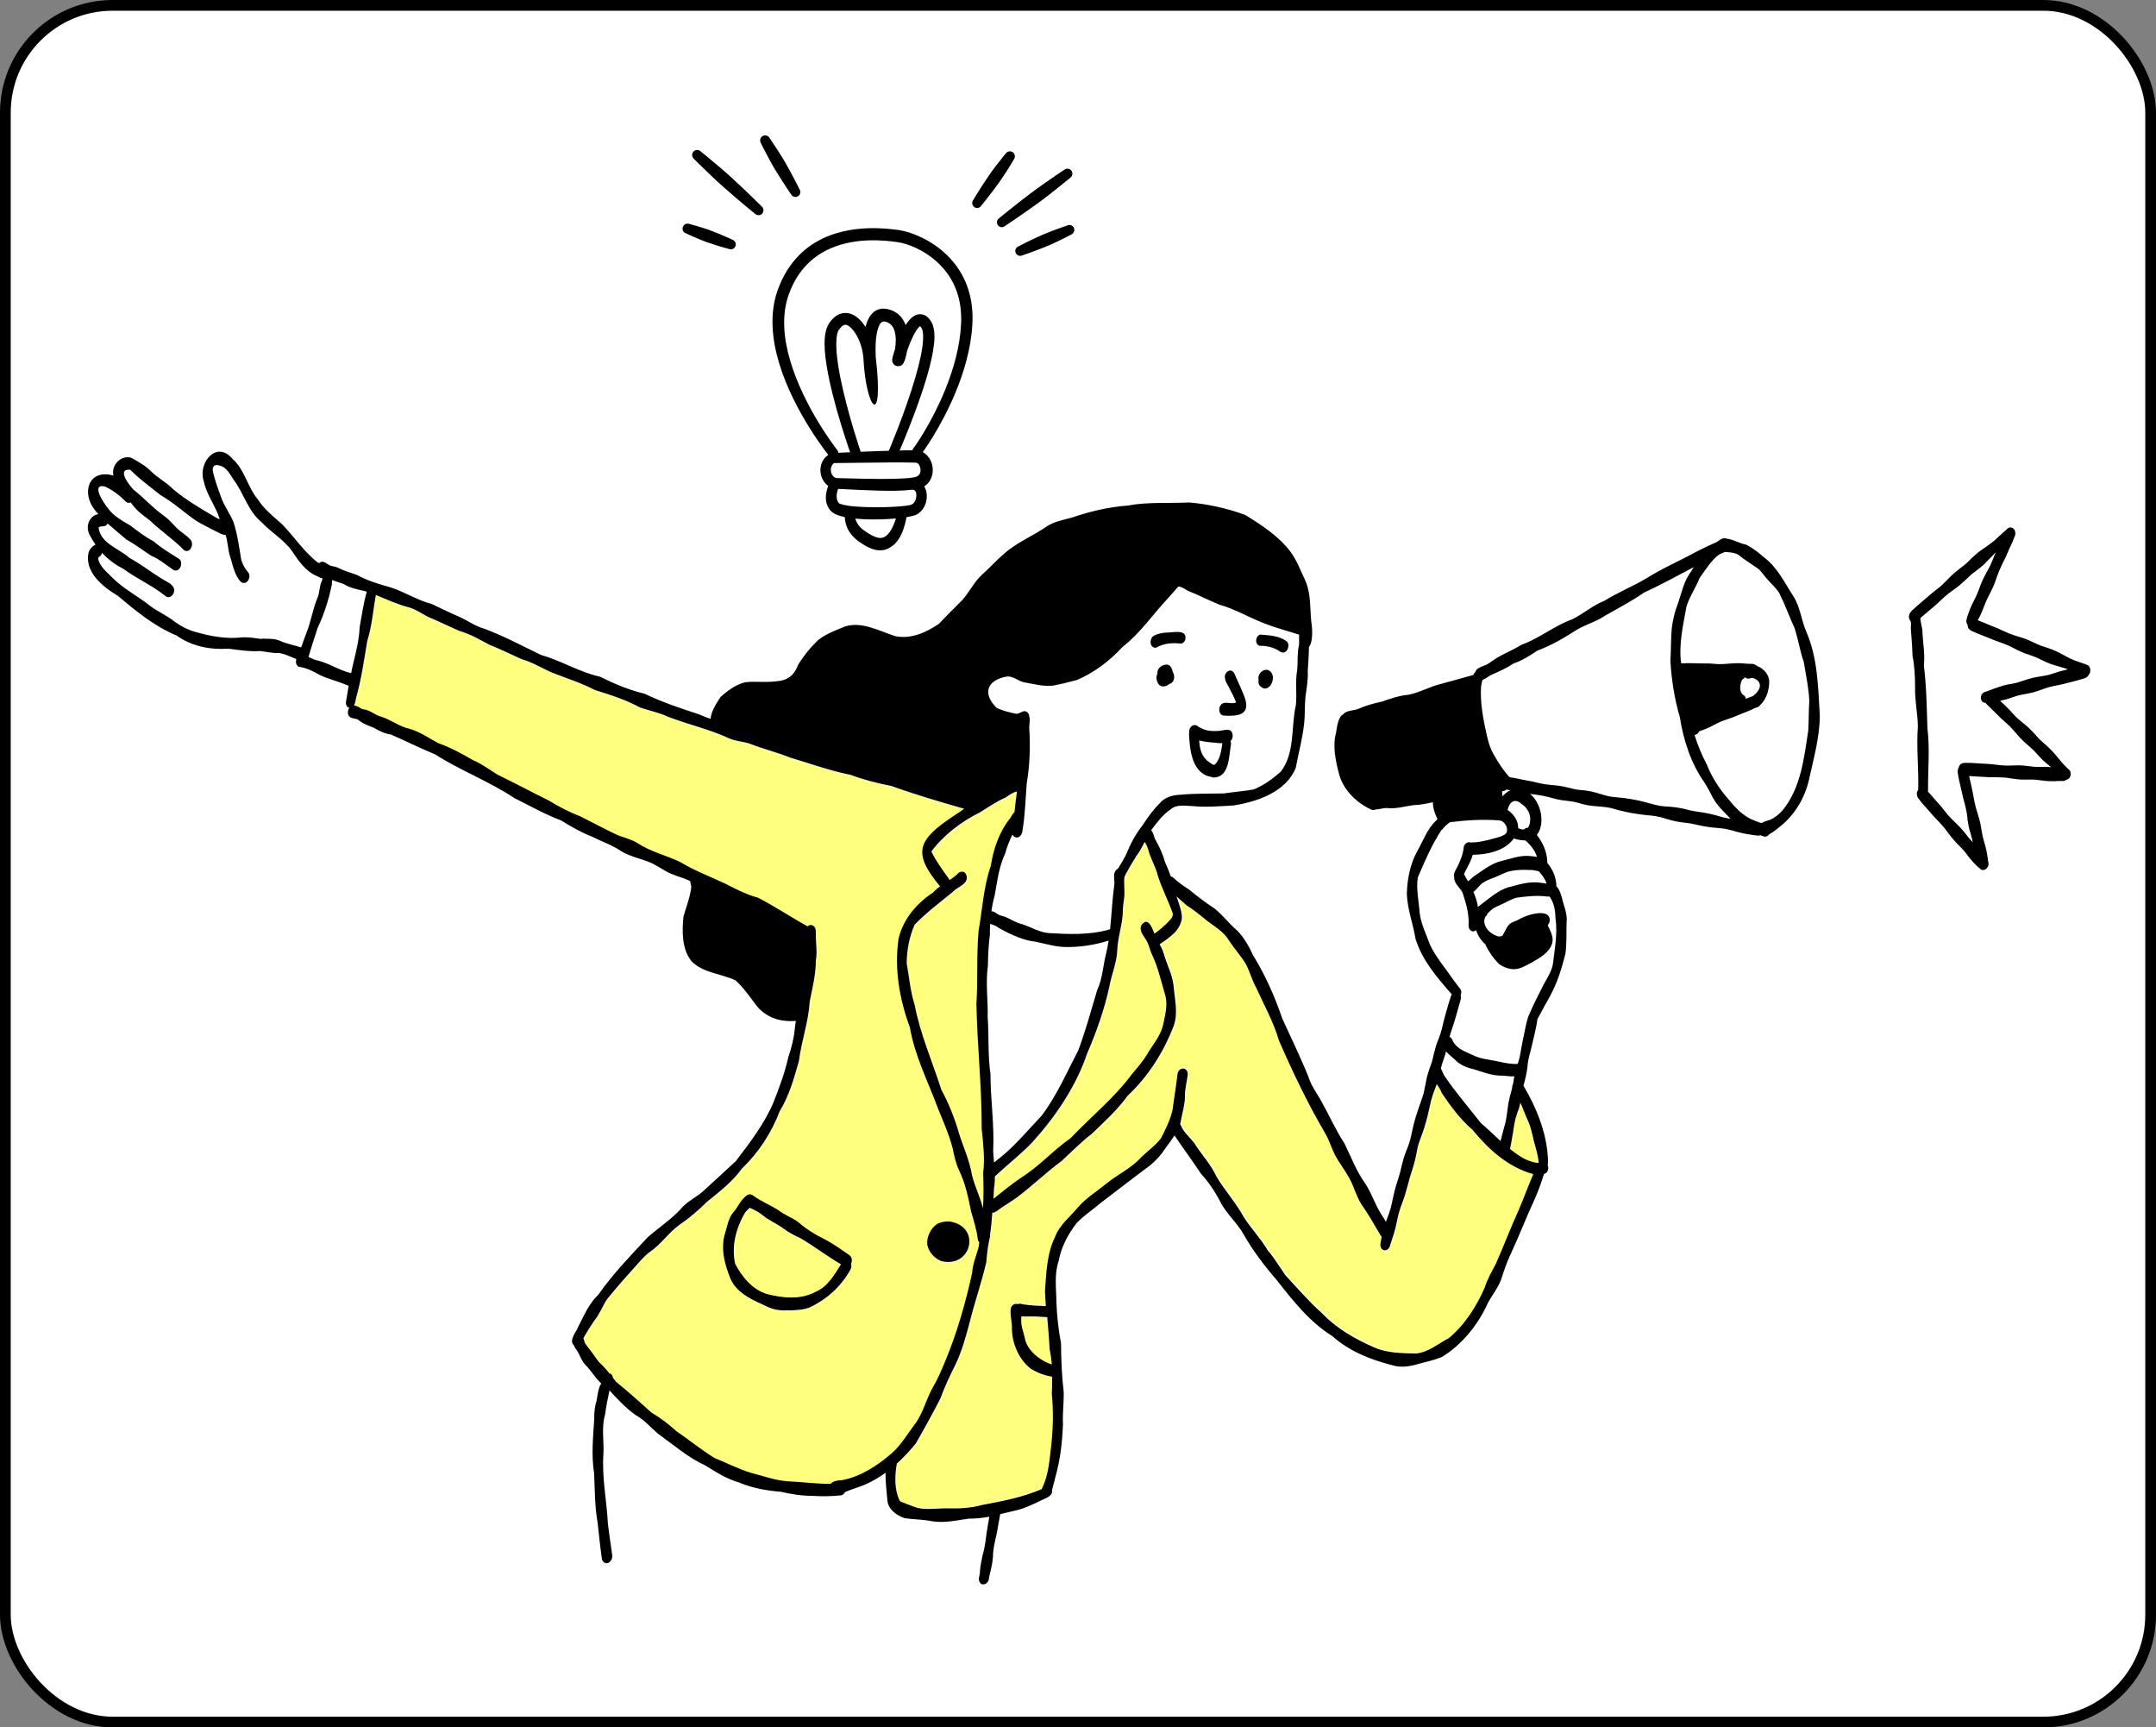 <?xml version="1.0" encoding="UTF-8"?>
<svg id="_レイヤー_2" data-name="レイヤー 2" xmlns="http://www.w3.org/2000/svg" viewBox="0 0 201 161">
  <rect x="0" y="0" width="201" height="161" fill="#808080" stroke="none"/>
  <defs>
    <style>
      .cls-1, .cls-2 {
        fill-rule: evenodd;
      }

      .cls-1, .cls-3 {
        fill: #fff;
      }

      .cls-3 {
        stroke: #000;
        stroke-miterlimit: 10;
      }

      .cls-4 {
        fill: #ff0;
        opacity: .5;
      }
    </style>
  </defs>
  <g id="_レイヤー_2-2" data-name="レイヤー 2">
    <rect class="cls-3" x=".5" y=".5" width="200" height="160" rx="10" ry="10"/>
    <g>
      <g>
        <path d="M108.39,63.98c-.35-.03-.53-.4-.57-.71-.02-.16.01-.34.09-.49-.07-.47.39-.81.82-.84.38-.02.55.37.6.69.25.36.17,1.01-.32,1.12-.15.14-.35.23-.56.23-.02,0-.05,0-.07,0Z"/>
        <path d="M117.54,63.99c-.2-.13-.25-.39-.2-.62-.18-.68.75-1.33,1.19-.67.37.49-.03,1.47-.59,1.47-.13,0-.27-.05-.4-.18Z"/>
        <path d="M107.64,60.37c-.52-.12-.46-.92-.05-1.13.32-.17.77-.26,1.1-.28.14,0,.32-.01.51-.03.63-.06,1.41-.12,1.32.61-.04.24-.24.48-.51.44-.67-.08-1.39-.02-2,.27-.1.07-.2.12-.32.12-.02,0-.04,0-.06,0Z"/>
        <path d="M119.38,60.76c-.53-.4-1.25-.58-1.88-.57-.27,0-.41-.29-.39-.52.01-.23.18-.54.45-.52.87.07,1.73.12,2.42.64.31.34.06,1.03-.37,1.03-.07,0-.15-.02-.22-.06Z"/>
        <path d="M114.12,66.7c-.48-.03-.57-.67-.31-.99.19-.25.48-.22.78-.19.22.02.45.05.65-.05-.2-.52-.46-1.03-.73-1.52-.28-.43-.57-1.13.04-1.42.24-.12.46.09.55.28.21.54.49,1.06.7,1.6.79,1.68.36,2.3-1.17,2.3-.16,0-.33,0-.51-.02Z"/>
        <path d="M113.64,69.26h0c-.39-.05-1.2-.07-1.84-.25-.51-.14-.91-.37-.93-.78h0s0-.04,0-.05h0v-.02s0-.01,0-.02c0-.35.36-.7.72-.51.15.12.33.21.5.29.51.23,1.03.24,1.57.2.51-.05,1.19-.35,1.26.4.01.26-.07.43-.2.54-.19.16-.47.2-.76.2-.01,0-.03,0-.04,0-.09,0-.19,0-.28,0Z"/>
        <path d="M113.04,72.43c-1.92-.24-2.13-2.54-2.19-4.08,0-.04.01-.08.02-.11h0c.15-.49.81-.57.92.04,0,.24,0,.49.01.74.04.79.23,1.56.95,2.03.14.07.36.32.52.2.5-.52.58-1.28.69-1.97,0,0,0,0,0-.01.09-.5.61-.54.76-.19.04.08.05.18.04.31-.19,1.07-.14,3.06-1.6,3.07-.04,0-.08,0-.12,0Z"/>
        <path d="M78.71,118.02c-.11-.06-.22-.12-.33-.19-1.29-.75-2.47-1.67-3.76-2.42-.54-.25-1.08-.52-1.56-.89-.64-.47-1.4-.77-2.01-1.29-.34-.28-.75-.47-1.15-.66-.11-.06-.23-.11-.33-.17-.34-.28-.22-.8.07-1,0,0,0,0,0,0,.16-.11.37-.13.58.03.73.52,1.56.87,2.32,1.33.58.48,1.31.7,1.91,1.16.71.62,1.49,1.11,2.34,1.53.85.43,1.61.98,2.39,1.52.25.17.3.51.19.78,0,.02-.02.04-.03.06-.09.15-.26.28-.43.28-.06,0-.13-.02-.19-.06Z"/>
        <path d="M70.99,121.54c-1.13-.51-2.32-1.12-2.87-2.3-.54-1.3-.96-2.81-.56-4.2.23-.72.32-1.47.79-2.04.42-.46.65-1.08,1.13-1.48.05-.05.1-.09.16-.12,0,0,0,0,0,0,.48-.28.95.32.63.83-.11.13-.24.24-.37.35-.18.15-.35.31-.48.52-.8,1.4-1.25,3.09-.87,4.7.63,1.22,1.64,2.43,3.01,2.82,1.5.37,3.07.53,4.49-.23,1.11-.47,1.74-1.58,2.34-2.55.03-.04.06-.09.08-.13.31-.47.74-.27.87.09.06.17.05.38-.07.57-.85,1.54-2.22,2.77-3.81,3.5-.7.26-1.45.26-2.19.26-.09,0-.19,0-.28,0-.01,0-.03,0-.04,0-.69,0-1.35-.27-1.95-.59Z"/>
        <path d="M185.1,52.48c-.4.39-.87.7-1.3,1.05-.38.34-.74.71-1.14,1.04-.21.18-.44.33-.66.49-.22.16-.43.32-.64.5-.24.21-.46.43-.69.64-.23.22-.48.42-.72.62-.28.25-.56.49-.85.73-.02.02-.05.04-.07.06.02.39.14.76.19,1.14.03,1.09.26,2.16.14,3.26.25,2.08.26,3.81.33,5.87.24,1.91.04,3.85.06,5.77,0,.05,0,.09-.02.13h0s.09.1.14.14c.23.25.45.52.67.77.14.16.29.32.43.48.14.17.28.35.37.47.18.22.36.44.56.64.16.17.34.33.51.5.34.33.65.68.94,1.06l.07.09c.05.06.1.13.15.19.12.14.24.27.35.38-.02-.12-.05-.24-.08-.35-.08-.28-.16-.55-.23-.83-.09-.33-.14-.66-.19-.98,0-.02,0-.04,0-.07,0,0,0-.01,0-.02,0-.07-.02-.14-.03-.21,0-.06-.02-.12-.02-.18,0,0,0,0,0,0v-.02c-.05-.3-.11-.59-.18-.86-.1-.36-.21-.73-.28-1.1-.09-.41-.19-.81-.28-1.22-.04-.16-.06-.33-.09-.5-.02-.13-.04-.24-.02-.37,0-.08.04-.17.08-.24.05-.21.2-.4.41-.43.08-.02.18-.01.26-.02.35-.01.7.01,1.05.04.39.02.78.05,1.18.07.35.02.7.08.98.11.3.03.61.04.91.03.27,0,.53-.02.8-.02.49,0,.97.09,1.46.14.32.02.64.01.96,0,.2,0,.41,0,.61.03-.03-.03-.07-.05-.1-.08-.25-.2-.5-.4-.73-.63-.28-.28-.54-.59-.78-.84-.22-.21-.45-.41-.68-.61-.24-.2-.46-.42-.67-.65-.3-.33-.57-.67-.88-.99-.2-.19-.4-.37-.61-.55-.2-.17-.38-.36-.56-.54-.32-.32-.66-.63-.97-.95-.05-.05-.1-.1-.15-.16h-.03s0,0,0,0c-.16,0-.31-.12-.36-.29-.08-.25.02-.54.24-.67.06-.04.14-.06.21-.08.26-.08.51-.19.76-.28.32-.11.63-.22.95-.31.39-.1.79-.14,1.18-.24.47-.14.93-.32,1.41-.44.54-.13,1.09-.17,1.62-.31.4-.12.8-.27,1.21-.37.17-.04.34-.08.51-.13-.18-.06-.35-.12-.49-.16-.09-.02-.18-.05-.2-.06-.36-.1-.73-.2-1.08-.34-.34-.13-.66-.3-.99-.46-.43-.2-.89-.33-1.34-.5-.47-.18-.91-.44-1.37-.66-.35-.16-.7-.28-1.06-.41-.34-.11-.66-.26-.99-.39-.38-.15-.76-.29-1.13-.45-.18-.08-.37-.15-.52-.27-.12-.09-.18-.26-.18-.42-.12-.16-.15-.39-.09-.57.01-.03.02-.06.03-.09,0,0,0-.02,0-.03,0-.02.01-.04.02-.06,0-.02.02-.04.02-.07,0-.03.02-.06.03-.09,0-.01.01-.03.02-.04,0,0,0-.02,0-.03,0-.02.02-.05.03-.07.18-.57.45-1.09.72-1.62.22-.45.36-.94.56-1.4.22-.51.51-.98.76-1.47.16-.34.29-.68.43-1.03.03-.07.06-.14.09-.21-.32.32-.63.65-.95.97ZM184.64,81s-.04-.03-.06-.05c-.02-.01-.03-.03-.05-.04,0,0,0,0-.01-.01-.02-.01-.03-.03-.05-.04-.01-.01-.03-.02-.04-.04,0,0,0,0-.01-.01,0,0-.01,0-.02-.01-.02-.01-.03-.03-.05-.04-.02-.02-.04-.04-.06-.06-.25-.24-.49-.5-.7-.77-.05-.06-.09-.11-.13-.17-.03-.04-.06-.08-.09-.12-.03-.04-.07-.09-.1-.13-.03-.04-.07-.09-.1-.13-.3-.36-.65-.67-.96-1.02-.35-.38-.63-.81-.95-1.21-.3-.36-.63-.7-.96-1.04-.17-.18-.32-.37-.48-.55-.14-.15-.28-.31-.41-.46-.18-.2-.36-.41-.52-.63-.04-.05-.09-.11-.12-.18-.1-.22-.09-.48.06-.68.06-1.94-.18-3.97-.03-5.9-.02-1.21-.29-2.41-.26-3.62,0-1.01-.05-2.01-.24-2.99-.02-.81-.09-1.62-.15-2.43-.02-.16.02-.4.01-.53,0-.09-.02-.17-.04-.26-.02-.02-.04-.05-.06-.07-.15-.23-.11-.53.05-.74.02-.03.04-.05.07-.08,0,0,0,0,0,0,.06-.09.13-.16.21-.21,0,0,0,0,0,0,.14-.13.28-.26.42-.38.31-.27.62-.53.93-.8.42-.38.89-.7,1.26-1.03.37-.34.71-.72,1.08-1.06.38-.35.81-.64,1.2-.97.41-.38.79-.79,1.24-1.13.23-.18.47-.33.71-.5.26-.18.51-.37.75-.57.29-.26.57-.54.85-.78.04-.03.08-.07.12-.1.08-.07.15-.15.23-.21.2-.16.48-.1.61.11.13.2.13.5,0,.71-.14.4-.32.78-.5,1.16-.11.25-.21.5-.33.75-.12.26-.26.52-.35.71-.14.3-.27.6-.38.9-.14.41-.28.82-.46,1.21-.16.35-.35.69-.48.96-.27.55-.44,1.15-.72,1.7-.06.12-.12.23-.19.35.05.02.11.04.16.06.4.15.79.33,1.19.49.16.07.33.12.49.19.17.07.33.15.5.23.45.21.9.39,1.37.53.36.1.71.21,1.05.36.38.16.74.36,1.13.51.16.06.32.11.49.16.33.1.65.23.96.37.43.2.85.45,1.28.67.41.19.84.32,1.27.47.12.04.24.09.36.14.23.13.29.44.22.69-.03.09-.08.18-.14.25,0,0,0,0,0,0,0,0,0,0,0,.01-.08.12-.17.2-.31.25-.09.03-.17.06-.26.09-.5.16-1.01.27-1.51.4-.21.06-.41.11-.62.15-.34.07-.68.13-1.02.22-.48.15-.95.35-1.44.48-.47.12-.96.18-1.44.3-.29.08-.58.2-.87.29-.25.08-.51.14-.77.19.04.04.08.08.12.12.23.22.47.44.69.67.22.23.43.47.64.69.3.29.63.54.95.81.21.18.41.37.6.57.23.24.45.5.68.74.26.25.53.47.79.71.25.23.47.47.69.73.3.35.58.71.88,1.02,0,0,.01.01.02.02h0c.06.06.12.12.17.17,0,0,.01.01.01.01.04.04.08.08.13.12.03.02.06.05.09.08.04.05.08.11.1.18.06.23,0,.5-.2.65-.07.05-.14.07-.21.08-.06.06-.13.1-.22.11-.03,0-.05,0-.07,0-.04,0-.09,0-.13,0-.02,0-.05,0-.07,0-.05,0-.09,0-.14,0-.03,0-.06,0-.1,0-.19.02-.38.02-.56.02-.22,0-.44-.01-.65-.03-.3-.03-.61-.07-.91-.11-.25-.02-.5-.02-.76-.01-.16,0-.32,0-.48,0-.54-.01-1.07-.13-1.58-.19-.01,0-.03,0-.04,0h-.01c-.4-.03-.81-.03-1.22-.03-.42,0-.83-.05-1.25-.06-.28-.01-.57-.03-.85-.05.07.28.12.56.19.84.08.36.16.72.22,1.08.06.35.13.69.22,1.04.14.48.31.95.41,1.44.11.5.16,1,.29,1.49.13.45.27.9.34,1.36.03.14.05.29.07.44,0,.02,0,.05,0,.07,0,.04.01.07.01.11.1.22.08.49-.07.68-.09.12-.24.21-.38.21-.08,0-.16-.02-.23-.08Z"/>
        <path class="cls-4" d="M87.36,114.08c-.6.41-1.01,1.23-.92,1.97.16.69.69,1.27,1.36,1.52,2.77.62,3.69-3.22.75-3.7-.07,0-.15-.01-.22-.01-.33,0-.68.08-.97.23ZM69.64,111.4s0,0,0,0c-.05.03-.1.07-.16.12-.48.4-.71,1.02-1.13,1.48-.47.57-.55,1.31-.79,2.04-.4,1.39.02,2.9.56,4.2.55,1.18,1.73,1.79,2.87,2.3.61.32,1.28.6,1.99.59.09,0,.19,0,.28,0,.74,0,1.49,0,2.19-.26,1.59-.73,2.96-1.96,3.81-3.5.12-.19.13-.4.07-.57.01-.02.02-.04.03-.06.12-.27.07-.61-.19-.78-.78-.54-1.54-1.1-2.39-1.52-.84-.42-1.63-.91-2.34-1.53-.6-.45-1.33-.68-1.91-1.16-.76-.46-1.59-.81-2.32-1.33-.11-.08-.22-.11-.32-.11s-.19.03-.26.08ZM73.47,138.07c-1.19-.07-2.31-.52-3.46-.79-1.17-.35-2.25-.93-3.38-1.38-1.24-.74-2.36-1.68-3.56-2.5-.71-.66-1.49-1.24-2.33-1.74-1.07-.96-2.16-1.94-3.29-2.86-.1-.13-.2-.25-.3-.38h0c-.03-.22-.14-.39-.33-.42-.31-.38-.63-.74-.99-1.07-.4-.57-.81-1.13-1.24-1.67-.1-.17-.11-.38-.19-.55.31-.55.64-1.08,1-1.6.5-.61.78-1.36,1.2-2.02.96-1.18,1.92-2.26,2.95-3.4.31-.35.64-.71,1.02-.99,1.06-.69,1.76-1.81,2.78-2.54.93-.62,1.76-1.35,2.56-2.14,1.16-.95,2.39-1.88,3.27-3.11,1.55-1.49,2.75-3.33,3.52-5.34.89-1.43,1.34-3.07,1.79-4.68.24-1.88.89-3.62,1.01-5.55.24-1.27.57-2.51.57-3.82.16-.78-.03-1.77,0-2.61.06-.52-.39-.88-.77-.55-1.56-.86-3.04-1.86-4.62-2.67-1.07-.3-2.04-.8-3.03-1.3-1.42-.66-2.89-1.22-4.23-2.03-1.32-.63-2.75-.95-3.99-1.77-.56-.34-1.2-.49-1.81-.72-1.13-.52-2.31-1.16-3.44-1.73-1.05-.41-2.04-.9-2.99-1.5-1.6-.79-3.17-1.63-4.77-2.41-.76-.46-1.46-1-2.28-1.35-1.06-.61-2.13-1.2-3.29-1.61-.84-.46-1.64-1.02-2.57-1.3-1.02-.2-1.81-.87-2.78-1.17-.46-.12-.83-.47-1.29-.6-.21-.07-.42-.06-.61-.19-.14-.11-.3-.16-.46-.22-.04-.02-.09-.02-.12-.02.12-.2.15-.5.2-.71.49-1.74.74-3.54,1.04-5.31.43-1.37.54-2.83.79-4.22,0-.02.02-.03.02-.05,1.04.42,2.06.9,3.15,1.17.61.19,1.13.57,1.7.86.99.42,1.87.85,2.89,1.3,1.04.31,1.89.8,2.87,1.32,1.04.41,1.93.87,2.98,1.33,1.04.29,1.94.87,2.93,1.29,1.3.51,2.64.93,3.88,1.58,1.45.45,2.89.9,4.24,1.64.88.3,1.8.47,2.65.88,1.88.71,3.84,1.14,5.66,2,.61.25,1.18.27,1.84.46,1.26.5,2.58.81,3.83,1.32,1.89.58,3.68,1.22,5.63,1.61,1.24.47,2.52.78,3.82,1.04,2.23.82,4.48,1.46,6.77,2.12-.33.24-.66.47-1,.68-3.31,2.2-3.89,3.38-1.25,6.55-.23.17-.45.35-.64.57-1.54,1.02-2.81,2.49-3.23,4.32-.42,2.79.09,5.64,1.06,8.27.45,2.64,1.68,5.03,2.6,7.5.5,1.21,1.06,2.49,1.39,3.78.15.7.29,1.42.61,2.06.58,1.21.84,2.53,1.11,3.83.25.85.52,1.69.62,2.58.01.1.06.2.14.27-.02.17-.05.34-.08.51-.22.78-.53,1.54-.59,2.36-.62,2.81-1.41,5.58-2.52,8.24-.37.89-.75,1.77-1.25,2.6-.53,1.04-.82,2.15-1.48,3.13-.74.93-1.32,1.99-2.22,2.8-1.34,1.16-2.91,2.2-4.68,2.53-.39.01-.82.07-1.03.34-.04,0-.08,0-.11,0-1.3,0-2.57-.18-3.88-.24Z"/>
        <path class="cls-4" d="M85.51,140.52c-.51-.16-1-.37-1.5-.56-.09-.04-.15-.12-.19-.21-.42-.96-.41-2.08-.25-3.11.02-.08.03-.16.03-.23.65-.58,1.24-1.22,1.78-1.89.78-1.37,1.55-2.78,2.29-4.19.39-1.08.9-2.14,1.42-3.19.6-1.28.98-2.66,1.34-4.03.45-1.8,1.1-3.66,1.52-5.48.07-.88.16-1.63.38-2.53.12-.72.18-1.44.23-2.16.31,0,.67-.39.96-.54.43-.28.88-.57,1.31-.87,1.45-1.08,2.74-2.35,4.21-3.43.92-.85,1.79-1.75,2.79-2.51,1.18-1.15,2.38-2.21,3.35-3.56,1.94-1.81,3.35-4.06,4.3-6.53.42-1.21.08-2.48-.02-3.71-.11-1.05-.64-1.98-.92-3-.08-.31-.22-.59-.38-.87.4-.26.82-.57,1.21-.91.42-.36.72-.81.85-1.38.07-.54-.14-1.08-.29-1.6-.07-.19-.14-.38-.2-.58.32.28.63.57.96.85.66.43,1.28.93,1.89,1.43.74.57,1.56,1.02,2.05,1.85.49.74,1.08,1.39,1.55,2.15.38.69.59,1.54.98,2.23.73,1.61,1.62,3.21,2.12,4.92,1.29,2.96,2.68,5.86,4.31,8.65.37.62.57,1.33.9,1.99.4.77.94,1.45,1.36,2.21.44.8.64,1.72,1.16,2.48.58.83,1.09,1.7,1.59,2.57.08.13.14.3.26.4,0,0,0,0,0,0,0,0-.01.04-.02.09,0,.01,0,.03,0,.04,0,.01,0,.02,0,.04,0,.02-.01.04-.02.06h0s0,.05-.01.06c0,.03-.02.07-.02.1,0,.03-.02.06-.02.09,0,0,0,.02,0,.02h0s0,.02,0,.03h0c-.08.25,0,.61.26.71.05.02.09.02.13.02.22,0,.41-.2.47-.4t0,0s0,0,0-.01c.02-.06.04-.12.06-.19.06-.16.11-.33.16-.49.1-.31.2-.62.28-.93.11-.43.19-.9.3-1.35.06-.24.14-.47.22-.7h0s0-.03.01-.04c0,0,.02-.04.03-.08.02-.04.03-.09.05-.13.21-.55.41-1.2.58-1.85.1-.42.23-.82.36-1.23.1-.31.19-.61.27-.93.06-.24.11-.47.16-.71.04-.21.07-.42.12-.62.07-.25.15-.5.24-.74l.05-.14c.11-.26.22-.6.33-.94.11-.36.21-.71.3-1.08.04-.15.07-.32.11-.48.06-.22.12-.54.19-.85.05-.21.12-.43.19-.63h0s0-.03.01-.04c0,0,.01-.03.02-.06,0-.02.02-.05.03-.08.01-.03.03-.07.04-.1.01-.04.03-.07.04-.11.07-.17.13-.33.19-.5,0-.02.02-.05.03-.08.18.26.35.53.46.83.82,1.23,1.72,2.45,2.86,3.42,1.51,1.83,3.33,3.5,5.67,4.14h0c-.03.12-.07.23-.13.32-.41.96-.78,2.03-1.22,3.01-.75,1.65-1.4,3.38-2.14,5.04-.38.72-.78,1.42-1.03,2.2-.77,1.76-1.87,3.51-3.37,4.73-1,.52-1.86,1.3-3.04,1.42-1.3-.03-2.69-.03-3.9-.57-1.79-.77-3.5-1.75-4.85-3.17-1.23-1.1-2.31-2.36-3.44-3.57-.5-.73-1.03-1.61-1.63-2.3-.65-1.11-1.55-2.03-2.24-3.11-.72-1.33-1.77-2.47-2.54-3.77-.52-1.14-1.38-2.05-2.05-3.09-.41-.56-.97-.98-1.25-1.63-.03-.07-.06-.13-.09-.18.04-.13.07-.27.09-.41.13-.68.38-1.46.36-2.2-.01-.59.16-1.29.25-1.9.11-.81-.8-.89-.94-.17-.12,1.12-.33,2.22-.46,3.34-.2.91-.65,1.83-1.08,2.66-.5.68-1.22,1.18-1.83,1.76-.94,1.06-2.24,1.62-3.31,2.51-.87.71-1.85,1.3-2.59,2.16-.75.9-1.74,1.65-2.15,2.78-.77,1.54-.81,3.34-.94,5.06.02.46.04.92.08,1.38-.68-.02-1.34-.05-2.03-.15-.1,0-.33-.1-.46-.07-.05,0-.09.02-.13.04-.24-.1-.57.06-.64.38-.1.64.13,1.31.1,1.96.02,1.35.65,2.83,1.75,3.67.55.35,1.3.65,2,.75,0,.54,0,1.08-.03,1.61.15,1.6.12,3.26-.06,4.86-.16,1.23-.24,2.53-.74,3.69-.05.09-.1.2-.13.31-1.73.76-3.69,1.13-5.53,1.48-1.07.31-2.17.36-3.28.32-.32,0-.65,0-.97.03-.27.02-.55.03-.82.03-.34,0-.68-.03-1.02-.11Z"/>
        <path class="cls-4" d="M71.56,120.61c-1.37-.39-2.38-1.59-3.01-2.82-.38-1.6.07-3.3.87-4.7.13-.21.31-.36.48-.52.39.2.81.38,1.15.66.61.52,1.37.81,2.01,1.29.47.37,1.02.64,1.56.89,1.29.75,2.47,1.67,3.76,2.42-.6.96-1.23,2.07-2.34,2.55-.73.39-1.5.53-2.28.53-.73,0-1.48-.13-2.21-.31Z"/>
        <path class="cls-4" d="M97.37,126.9c-.86-.48-1.68-1.22-1.85-2.23-.07-.28-.17-.67-.26-.97-.1-.33-.08-.67-.06-1,.15.02.32.02.48.02.65-.02,1.29,0,1.93.06.09.99.18,1.97.22,2.96.1.47.17.96.21,1.45-.23-.07-.46-.17-.68-.28Z"/>
        <path class="cls-4" d="M92.68,110.75c.06-.36.08-.73.08-1.09.04-.04.08-.08.12-.12,1.1-1.02,2.37-2.01,3.42-3.12,2.16-2.41,4.03-5.18,5.08-8.27.85-1.95,1.59-4.08,2.05-6.17.19-1.14.69-2.24.74-3.42.05-1.14.45-2.22.51-3.36,0-.56.09-1.1.15-1.65.04-.61-.06-1.22.01-1.84.05-.07.09-.15.12-.23.31-.54.6-1.09.94-1.6.35-.43.59-.91.83-1.39,0,.01.01.02.02.03.24.32.33.72.44,1.1.26.68.62,1.32.78,2.04.38,1.19.98,2.3,1.38,3.48.05.24-.1.46-.26.63-.43.48-.92.89-1.44,1.27-.01-.02-.02-.05-.03-.07-.2-.5-.58-1.52-1.16-.76-.3.52.15.99.42,1.43.24.37.32.8.49,1.24.6,1.24.84,2.38,1.22,3.68.33.93.11,1.84-.1,2.82-.2,1.04-.82,1.79-1.39,2.67-.41.75-.97,1.39-1.52,2.04-1.65,2.24-3.84,4.01-5.75,6.01-1.61,1.12-2.94,2.64-4.61,3.68-.9.6-1.73,1.3-2.58,1.97.02-.33.03-.66.05-.99Z"/>
        <path class="cls-4" d="M91.62,112.55c-.28-1.04-.77-2.03-1.02-3.09-.23-1.35-.81-2.57-1.21-3.87-.39-1.38-.93-2.73-1.62-4-.85-2.64-1.98-5.24-2.51-7.98-.4-1.26-.48-2.52-.73-3.82,0-1.22.25-2.5.74-3.61,1.08-1.12,2.36-2.06,3.56-3.06.43-.48,1.45-.7,1.29-1.49-.1-.49-.59-.48-.86-.14-.22.21-.47.38-.72.55-.02-.07-.06-.14-.11-.2-.57-.79-1.16-1.59-1.58-2.47,1.14-1.53,2.79-2.78,4.5-3.63.8-.49,1.55-1.03,2.42-1.4.34-.23.66-.47,1.05-.56,0,.02,0,.05,0,.07-.09.64-.15,1.23-.22,1.84-.03.03-.06.07-.09.1-.1.11-.19.29-.31.48-1.02,1.25-1.56,2.85-1.81,4.44-.68,1.96-.78,4.03-1.14,6.06-.21,2.26-.06,4.53-.2,6.79.07,3.89.5,7.75.49,11.64.13,1.38.31,2.74.14,4.13.04,1.12.05,2.23-.02,3.35,0-.04-.02-.09-.02-.13Z"/>
        <path class="cls-4" d="M142.09,108.01c-.47-.26-.92-.58-1.34-.92,0-.02,0-.03.01-.05v-.03s.02-.06.03-.1h0s0-.02,0-.03c0-.02.01-.05.02-.07.05-.21.09-.43.12-.65.04-.3.12-.6.15-.91.03-.24.08-.49.13-.74.02-.08.06-.23.1-.38.02-.06.04-.13.06-.19.03-.08.06-.17.08-.27.02-.04.03-.09.04-.13.09-.25.15-.51.21-.77.21.45.37.93.57,1.38.36.71.53,1.48.7,2.25.18.65.38,1.31.44,1.99-.46-.01-.92-.19-1.34-.39Z"/>
        <path d="M24.42,59.52c.57.03,1.16-.03,1.69.21.64.29,1.32.4,1.97.61.16-.47.33-.95.49-1.36.44-1.09.59-2.26,1.06-3.34.16-.45.16-.93.32-1.38.07-.12.1-.24.12-.37-.15,0-.33-.09-.51-.19-1.06-.44-1.72-1.42-2.33-2.33-.74-1.06-1.99-1.77-2.83-2.69-1.27-1.02-1.65-2.67-2.6-3.94-.37-.54-.67-1.22-1.37-1.36-.17-.05-.39-.07-.51.09-.16.22-.06.52,0,.76.19.73.44,1.44.7,2.13.29.83.84,1.52,1.16,2.33.36,1.13.52,2.32.71,3.48.12.43.36.85.65,1.18.35.44-.16,1.29-.69.88-.62-.66-.76-1.65-1.03-2.47-.2-.64-.17-1.32-.4-1.92-.26.05-.57-.18-.87-.31-.62-.31-1.23-.62-1.83-.97-1.14-.78-2.15-1.73-3.36-2.42-.96-.77-1.96-1.49-2.82-2.36-1.32-.12-.06,1.49.32,1.87.97.76,1.8,1.7,2.81,2.41.46.33.84.77,1.23,1.18.41.39.87.62,1.24,1.04.4.39.01,1.33-.57,1.01-.99-1.03-2.17-1.79-3.19-2.78-.6-.45-1.19-.87-1.64-1.48-.05-.07-.1-.14-.15-.2-.14.06-.3.05-.44-.06-.61-.61-1.23-1.09-2-1.44-1.32-.26-.03,1.63.31,2.03.52.75,1.33,1.16,2.09,1.62.69.52,1.36,1.05,2.13,1.45.75.63,1.57,1.14,2.41,1.65.45.34.09,1.29-.49,1.06-.69-.47-1.33-1.02-2.11-1.35-.77-.5-1.5-1.06-2.31-1.51-.58-.5-1.18-.98-1.75-1.49-.07.15-.21.26-.38.26-.16,0-.33.01-.46.1.17,1.51,1.9,1.96,2.87,2.84,1.08.59,2.04,1.35,3.09,1.99.37.23.87.4,1.05.82.2.47-.34,1.14-.8.73-1.22-.98-2.67-1.6-3.92-2.53-.73-.35-1.4-.87-1.96-1.47-.05.15-.14.29-.28.37-.07.04-.09.13-.08.2.15.72.84,1.26,1.33,1.75.97.98,2.22,1.64,3.3,2.46.7.58,1.55.94,2.28,1.47.64.5,1.42.93,2.19,1.13,1.41.4,2.87.67,4.34.49.09,0,.18,0,.27,0,.52,0,1.03.09,1.54.16ZM30.93,54.51c-.28,1.39-.72,2.74-1.32,4.02-.29.9-.59,1.79-.85,2.7.26.12.53.26.82.32,1.15.28,2.01.92,3.12,1.18.01,0,.03,0,.04.01.05-.27.1-.54.17-.81.28-1.16.57-2.29.62-3.48.2-1.11.36-2.22.66-3.3-.06-.02-.12-.04-.18-.06-.68-.15-1.36-.28-1.95-.65-.36-.14-.73-.22-1.08-.39-.03.15-.05.31-.04.46ZM162.41,63.36c-.19.41-.3,1.08.09,1.4.16.07.24.21.26.37.14-.06.27-.11.41-.16.07-.03.15-.06.22-.08.04-.04.09-.08.14-.11.14-.09.25-.23.35-.37.44-.59.07-1.09-.51-1.24-.02,0-.05.01-.07.02h0s0,0-.01,0h-.04s-.05.02-.07.03c-.04.01-.09.02-.13.03-.02,0-.05,0-.07,0-.12,0-.21-.05-.29-.13-.07.09-.16.17-.28.23ZM140.2,73.72c-.06.01-.11.02-.17.03.01.15.03.32.05.48.16-.2.34-.36.53-.47.07-.03.14-.06.21-.09-.02,0-.04,0-.06-.01-.11-.02-.22-.05-.32-.08-.06.07-.14.12-.24.14ZM153.17,55.3c-1.13.78-2.35,1.4-3.54,2.09-.86.57-1.74.79-2.6,1.29-1.18.76-2.4,1.48-3.73,1.97-.69.48-1.42.92-2.22,1.2-.68.46-1.42.77-2.15,1.1-.23.16-.41.28-.65.39-.02.02-.05.03-.08.04-.04.21-.1.41-.12.59-.11,1.49.21,3.13.53,4.54.15.67.31,1.22.64,1.8.43.75.85,1.42,1.4,2.04.05.03.08.06.12.1.19.02.38.05.57.09.23.04.45.09.68.14.26.06.53.09.8.15.32.07.64.16.97.22.35.07.7.1,1.05.13.53.04,1.06.15,1.5.26.22.06.44.11.66.15.25.04.51.05.77.08.33.04.65.1.96.19.36.1.72.22,1.02.3.38.1.77.14,1.16.17.43.03.86.1,1.28.17.73.12,1.44.33,2.15.52.29.07.58.12.88.14.03,0,.05,0,.07,0,.65.04,1.28.11,1.85.26.11.03.23.06.34.09.45.11.92.15,1.37.23.37.06.73.14,1.08.24l.08.02c.18.05.35.1.46.13.08.02.15.04.23.06.21.06.43.09.64.12-.59-.62-1.24-1.2-1.65-1.96-.26-.47-.49-.97-.79-1.42-1.26-1.79-1.95-3.93-2.29-6.08-.5-1.7-.78-3.48-.88-5.23.06-.97.04-2.09.12-3.02.09-.81.3-1.65.59-2.38.36-1.05.56-2.12,1.25-3,.07-.12.14-.24.21-.36-1.57.83-3.12,1.68-4.73,2.42ZM163.35,66.12c-.24.11-.48.2-.72.3-.16.06-.32.12-.48.19-.22.09-.44.19-.67.27-.38.14-.76.25-1.13.41-.32.14-.61.32-.93.47-.3.14-.6.26-.92.37-.03.01-.06.02-.09.03-.02.05-.05.1-.09.14-.08.1-.21.19-.34.2.3.95.67,1.87,1.14,2.75.46,1.16,1.11,2.19,1.93,3.13.62.77,1.26,1.49,2.14,1.94.34.16.68.29,1.04.39.22-.14.52-.22.78-.3.46-.19.85-.52,1.18-.89,1.7-2.08,2-4.86,2.39-7.42.06-.93.03-1.82.1-2.74-.05-1.23-.32-2.46-.52-3.68-.36-1.03-.51-2.07-.84-3.1-.5-1.1-.9-2.22-1.44-3.3-.32-.53-.81-.91-1.19-1.38-.28-.3-.49-.69-.82-.92-.46-.32-.93-.63-1.39-.95-.24-.18-.44-.4-.75-.46-.26-.1-.62-.09-.93-.13-.11.06-.22.11-.34.15-.04.02-.09.04-.13.06-.05.03-.09.06-.14.09-.71.57-1.2,1.39-1.73,2.12-.36.92-.96,1.75-1.24,2.7-.31,1.75-.73,3.5-.49,5.26.09,0,.19,0,.28,0,.22-.02.43-.01.65-.01.28,0,.56.01.84.02.21,0,.43,0,.64,0,.21,0,.42.02.63.04.28.02.56.04.84.02.16-.01.33-.02.48-.03.32-.03.63-.05.95-.05.23,0,.46.01.68.04.14,0,.27.01.34.02.08,0,.17,0,.25,0,.12,0,.23.04.33.09.06.03.12.07.16.11.65.23,1.19.87,1.14,1.56-.02.68-.25,1.43-.68,1.91-.16.17-.34.42-.59.42-.1.06-.21.1-.32.15ZM140.59,75.37s-.03.07-.05.11c.58.38,1.02,1.03.99,1.69,0,0,.02.01.02.02.2.09.38.13.53.12.09-.1.22-.17.35-.16.1-.11.18-.28.21-.52.12-.7-.22-1.34-.8-1.71-.21-.19-.4-.27-.57-.27-.32,0-.56.28-.69.72ZM137.3,79.66c-.11.46-.36.9-.56,1.3-.09.14-.17.33-.26.52.06.08.12.17.16.27.07.13.15.26.22.39h0c.26-.17.47-.45.74-.59.77-.53,1.51-1.11,2.44-1.32.8-.19,1.58-.49,2.41-.46.24.02.55.04.84.1-.17-.6-.62-1.14-1.07-1.54-.02,0-.05,0-.07,0-.28-.02-.7-.05-1.01-.19-.87,1.18-2.42,1.5-3.84,1.53ZM140.68,81.22c-.4.12-.65.25-1,.41-.45.22-.95.33-1.37.61-.33.17-.61.66-.95.89.2.45.36.91.42,1.4h0c.13-.11.27-.21.36-.28.86-.63,1.71-1.43,2.79-1.63.87-.24,1.75-.48,2.66-.35.18.02.39.05.59.09,0,0,0,0,0-.01-.08-.28-.24-.55-.41-.77-.1-.14-.21-.26-.33-.38-.18-.02-.38-.09-.57-.11-.24-.01-.48-.02-.72-.02-.5,0-1,.03-1.47.15ZM93.71,79.55c-.58,1.23-.73,2.55-.97,3.87-.14.5-.24,1-.31,1.51.19,0,.4.13.56.26.22.15.5.18.75.27.53.23,1,.56,1.57.68.84.28,1.63.78,2.53.83,1.81.11,3.64.17,5.39-.28.08-.04.17-.07.26-.07.15-1.43.21-2.87.41-4.29,0-.42-.16-.92.17-1.26.05-.04.09-.07.14-.1.02-.03.05-.06.07-.09.24-.38.47-.78.68-1.18.4-.99.89-1.94,1.56-2.78.48-.73.95-1.41,1.57-2.02.48-.61,1.27-.81,2-.83,1.33-.13,2.68-.09,4.01-.12.92-.14,1.86-.21,2.78-.37.93-.38,1.75-.98,2.51-1.64,1.37-1.76.95-4.15,1.42-6.22.12-1.1-.08-2.2.13-3.29.07-.8-.02-1.52.16-2.29.05-.29-.02-.67.02-.99-1.03-.33-2.08-.6-3.09-.99-1.48-.54-2.83-1.38-4.34-1.8-1.01-.41-1.96-.91-2.97-1.31-.27-.17-.54-.35-.86-.39-.33.38-.65.73-.98,1.11-1.4,1.49-2.59,3.26-4.21,4.51-1.2,1.3-2.62,2.39-4.25,3.09-.75.21-1.5.39-2.24.53-.87.1-1.72-.13-2.57-.28-.66-.09-1.07-.6-1.71-.57-1.86.31-2.36,1.56-.99,2.92.57.28,1.23.44,1.85.56.3-.03.48-.21.75-.25.31.02.45.29.45.56.03.07.05.14.04.21,0,.25-.03.5-.05.74.12,1.7.06,3.56-.23,5.22-.12,1.48-.15,2.96-.4,4.43-.02.31-.26.67-.6.61-.18-.05-.28-.14-.33-.27-.28.57-.52,1.16-.68,1.77ZM134.4,77.33c-.95,1.48-1.54,2.86-2.22,4.45-.17,1.11.1,2.25.18,3.35.13,1.02.61,1.95.95,2.91.55,1.18,1.46,2.21,2.18,3.28.2.28.45.58.66.87.12.16.1.38.02.55.02.07.03.15.03.22,0,.19-.08.39-.13.58-.09.33-.19.66-.28.99-.11.38-.22.77-.35,1.15-.1.3-.21.6-.29.9,0,.02,0,.03-.01.05.13.07.25.21.31.41.39.74,1.18.98,1.89,1.31.74.38,1.57.4,2.36.59.6.13,1.19.25,1.79.22,0-.02.01-.03.02-.04.06-.19.12-.38.16-.57.07-.31.12-.62.17-.93.06-.35.14-.69.21-1.04.08-.38.15-.77.24-1.15.04-.15.07-.3.12-.45,0,0,0-.02,0-.02,0-.03.02-.06.03-.09,0,0,0,0,0,0,0-.02.02-.04.03-.06h0s.01-.06.02-.09c.02-.08.06-.16.07-.16.35-.83.78-1.66,1.18-2.46.34-.72.88-1.43,1.03-2.21.17-1.46.46-2.9.24-4.36-.01-.67-.12-1.34-.51-1.91-.03-.02-.05-.05-.07-.08-.06.02-.12.03-.19.02-.95-.13-1.92-.02-2.87.11-.55.16-1.04.48-1.56.7-.24.1-.62.27-.79.45-.11.11-.23.21-.34.32-.03.12-.1.22-.19.29-.31.57.07,1.21.55,1.54.29.17.74.48,1.05.21.22-.35.4-.89.72-1.11.24-.16.54-.23.79-.37.63-.42,3.02-1.18,2.87.17-.02.14-.09.26-.18.36.26.58.6,1.12.4,1.74-.29.85-1.16,1.32-1.89,1.74-.56.29-1.11.65-1.73.62-.49-.02-1.04-.25-1.38-.54-.49-.5-.87-1.07-1.18-1.68,0-.03-.01-.06-.02-.09-.41-.34-.71-.81-.87-1.32-.07.05-.16.09-.26.11-.31,0-.47-.32-.45-.59.07-1.02-.24-2.06-.56-3.02-.22-.46-.83-.89-.77-1.42-.13-.29.1-.65.25-.91.3-.61.58-1.26.63-1.93.06-.29.39-.54.66-.41.13-.02.26-.02.38-.02.86-.08,1.57-.31,2.35-.52.24-.12.59-.2.64-.5.09-.42-.26-.98-.68-1.02-1.52-.13-3.04-.03-4.54.15-.02,0-.03,0-.05-.01-.31.2-.59.46-.8.75ZM134.77,98.18c-.12.4-.28.79-.39,1.2-.02.07-.03.14-.05.21.13.23.22.51.35.71,1.04,1.52,2.24,2.92,3.38,4.37.63.53,1.22,1.12,1.84,1.68,0-.02,0-.04.01-.06.02-.09.04-.18.05-.18.04-.19.09-.37.12-.47.01-.05.02-.09.03-.13.07-.31.18-.62.25-.92,0-.02,0-.03.01-.04,0-.01,0-.02.01-.07.04-.19.07-.38.1-.57,0-.06.01-.12.02-.17,0-.05,0-.09.02-.14,0-.06.01-.12.02-.16,0-.04,0-.08.02-.12.03-.35.1-.7.18-1.03.07-.29.16-.57.23-.86,0-.14.02-.28.09-.4.04-.24.08-.48.12-.72-.25.02-.52,0-.78-.03-.2-.02-.38-.04-.53-.03-.87-.02-1.6-.33-2.4-.57-.68-.16-1.35-.4-1.83-.92-.25-.24-.58-.48-.83-.76-.02.06-.03.12-.05.18ZM92.3,86.98c-.13,1.02-.19,2.01-.2,3.04-.23,1.61.02,3.2-.02,4.81.13,1.76,0,3.51.26,5.26,0,2.41.38,4.79.25,7.2.02.35.05.71.08,1.06.37-.29.74-.58,1.09-.89,1.22-1.08,2.23-2.3,3.34-3.46,1.41-1.86,2.34-4.03,3.42-6.09.69-1.84,1.21-3.75,1.77-5.64.51-1.07.54-2.3.84-3.43.09-.39.17-.78.22-1.17-1.35.42-2.78.64-4.2.59-1.08-.06-2.1-.44-3.17-.58-.93-.2-2.08-.74-2.91-1.22-.22-.2-.5-.25-.76-.36-.02.29-.02.59-.03.88ZM141.51,103.54s-.03.09-.04.13c-.03.09-.05.19-.08.27-.02.06-.04.13-.06.19-.05.15-.09.3-.1.38-.05.25-.1.5-.13.74-.03.31-.11.6-.15.91-.03.22-.08.45-.12.65,0,.03-.01.06-.02.07,0,0,0,.02,0,.02h0s-.01.07-.02.1v.03s-.02.03-.02.05c.42.34.86.65,1.34.92.42.2.87.37,1.34.39-.05-.68-.26-1.34-.44-1.99-.17-.77-.34-1.54-.7-2.25-.2-.45-.36-.93-.57-1.38-.05.26-.12.52-.21.77ZM105.89,79.87c-.34.52-.64,1.06-.94,1.6-.02.08-.06.16-.12.23-.07.61.03,1.22-.01,1.84-.06.55-.16,1.1-.15,1.65-.07,1.14-.47,2.22-.51,3.36-.04,1.18-.54,2.28-.74,3.42-.46,2.1-1.2,4.22-2.05,6.17-1.04,3.09-2.92,5.86-5.08,8.27-1.05,1.11-2.32,2.1-3.42,3.12-.04.04-.08.08-.12.12,0,.36-.01.73-.08,1.09-.02.33-.04.66-.05.99.85-.67,1.69-1.37,2.58-1.97,1.68-1.05,3.01-2.57,4.61-3.68,1.91-2.01,4.11-3.78,5.75-6.01.55-.65,1.11-1.29,1.52-2.04.57-.89,1.19-1.63,1.39-2.67.21-.98.43-1.89.1-2.82-.38-1.3-.62-2.44-1.22-3.68-.18-.43-.25-.86-.49-1.24-.27-.45-.72-.91-.42-1.43.58-.77.96.26,1.16.76.01.02.02.05.03.07.53-.38,1.01-.79,1.44-1.27.16-.16.31-.39.26-.63-.41-1.18-1-2.29-1.38-3.48-.17-.72-.53-1.36-.78-2.04-.11-.38-.2-.77-.44-1.1,0-.01-.01-.02-.02-.03-.24.48-.49.97-.83,1.39ZM90.12,81.63c.17.79-.86,1.01-1.29,1.49-1.2,1-2.49,1.94-3.56,3.06-.49,1.11-.74,2.39-.74,3.61.24,1.31.33,2.57.73,3.82.52,2.74,1.66,5.34,2.51,7.98.69,1.27,1.23,2.62,1.62,3.99.4,1.29.98,2.52,1.21,3.87.25,1.06.75,2.06,1.02,3.09,0,.04.02.09.02.13.07-1.12.06-2.23.02-3.35.17-1.39,0-2.75-.14-4.13.02-3.89-.42-7.76-.49-11.64.14-2.26,0-4.52.2-6.79.36-2.03.46-4.09,1.14-6.06.25-1.58.79-3.19,1.81-4.44.12-.18.21-.37.31-.48.03-.03.06-.06.09-.1.07-.61.13-1.21.22-1.84,0-.02,0-.05,0-.07-.39.09-.71.33-1.05.56-.86.37-1.62.91-2.42,1.4-1.72.85-3.36,2.1-4.5,3.63.42.88,1.01,1.68,1.58,2.47.05.06.08.13.11.2.25-.17.5-.34.72-.55.12-.16.29-.24.45-.24.19,0,.36.12.41.38ZM95.27,123.69c.09.3.19.69.26.97.17,1.01.99,1.75,1.85,2.23.22.11.45.21.68.28-.04-.49-.11-.98-.21-1.45-.04-.99-.14-1.97-.22-2.96-.64-.05-1.28-.08-1.93-.06-.17,0-.33,0-.48-.02-.02.34-.04.67.06,1ZM76.06,86.91c-.03.84.16,1.83,0,2.61,0,1.3-.32,2.55-.57,3.82-.12,1.93-.77,3.67-1.01,5.55-.45,1.61-.91,3.24-1.79,4.68-.77,2.01-1.96,3.85-3.52,5.34-.88,1.23-2.11,2.17-3.27,3.11-.8.79-1.63,1.51-2.56,2.14-1.02.73-1.73,1.84-2.78,2.54-.38.28-.7.63-1.02.99-1.03,1.14-1.99,2.22-2.95,3.4-.42.66-.7,1.41-1.2,2.02-.36.52-.69,1.05-1,1.6.07.18.09.39.19.55.43.54.84,1.1,1.24,1.67.37.33.69.69.99,1.07.19.03.31.2.33.41h0c.1.13.2.26.3.38,1.13.92,2.22,1.9,3.29,2.86.83.5,1.61,1.08,2.33,1.74,1.2.81,2.32,1.75,3.56,2.5,1.13.45,2.22,1.03,3.38,1.38,1.15.28,2.27.72,3.46.79,1.35.06,2.66.25,3.99.24.21-.27.64-.33,1.03-.34,1.77-.33,3.34-1.37,4.68-2.53.9-.8,1.48-1.86,2.22-2.8.66-.98.95-2.09,1.48-3.13.5-.83.88-1.7,1.25-2.6,1.11-2.66,1.9-5.44,2.52-8.24.05-.82.37-1.58.59-2.36.03-.17.06-.34.08-.51-.07-.07-.12-.16-.14-.27-.1-.89-.37-1.73-.62-2.58-.26-1.3-.53-2.62-1.11-3.83-.32-.64-.46-1.36-.61-2.06-.33-1.29-.9-2.57-1.39-3.78-.92-2.48-2.15-4.87-2.6-7.5-.97-2.63-1.47-5.47-1.06-8.27.42-1.83,1.69-3.31,3.23-4.32.19-.22.41-.4.64-.57-2.64-3.16-2.06-4.34,1.25-6.55.34-.21.67-.45,1-.68-2.29-.66-4.54-1.31-6.77-2.12-1.3-.26-2.58-.57-3.82-1.04-1.96-.4-3.74-1.04-5.63-1.61-1.25-.5-2.58-.82-3.83-1.32-.66-.19-1.23-.21-1.84-.46-1.82-.85-3.78-1.29-5.66-2-.85-.41-1.77-.58-2.65-.88-1.35-.73-2.78-1.19-4.24-1.64-1.24-.66-2.58-1.07-3.88-1.58-.99-.41-1.89-1-2.93-1.29-1.05-.47-1.94-.92-2.98-1.33-.98-.52-1.83-1.02-2.87-1.32-1.02-.45-1.89-.88-2.89-1.3-.56-.29-1.09-.67-1.7-.86-1.09-.27-2.11-.75-3.15-1.17,0,.02-.01.03-.02.05-.25,1.39-.35,2.84-.79,4.22-.3,1.78-.55,3.58-1.04,5.31-.05.21-.08.51-.2.71.04,0,.08,0,.12.02.16.06.32.11.46.22.19.13.39.12.61.19.46.13.82.48,1.29.6.98.29,1.77.97,2.78,1.17.93.28,1.73.85,2.57,1.3,1.16.41,2.23,1,3.29,1.61.83.35,1.53.89,2.28,1.35,1.61.78,3.18,1.62,4.78,2.41.96.6,1.95,1.09,2.99,1.5,1.14.57,2.31,1.21,3.44,1.73.61.23,1.25.38,1.81.72,1.23.82,2.67,1.14,3.99,1.77,1.34.81,2.82,1.37,4.23,2.03.99.51,1.96,1.01,3.03,1.3,1.58.81,3.06,1.81,4.62,2.67.1-.09.2-.13.3-.13.27,0,.51.29.46.68ZM92.33,115.11c-.22.89-.31,1.65-.38,2.53-.42,1.82-1.07,3.69-1.52,5.48-.36,1.37-.73,2.75-1.34,4.03-.52,1.04-1.03,2.11-1.42,3.19-.73,1.42-1.51,2.83-2.29,4.19-.54.67-1.14,1.31-1.78,1.89,0,.07,0,.15-.03.23-.16,1.03-.16,2.15.25,3.11.04.09.1.17.19.21.5.19.99.4,1.5.56.6.15,1.22.11,1.84.08.33-.02.65-.04.97-.03,1.11.03,2.2-.02,3.28-.32,1.85-.35,3.81-.72,5.53-1.48.03-.11.08-.22.13-.31.51-1.16.59-2.46.74-3.69.18-1.61.22-3.26.06-4.86.03-.53.04-1.07.03-1.61-.7-.1-1.45-.4-2-.75-1.09-.84-1.72-2.32-1.75-3.67.03-.65-.2-1.32-.1-1.96.08-.32.4-.48.64-.38.04-.02.08-.04.13-.04.13-.03.36.07.46.07.69.1,1.35.13,2.03.15-.03-.46-.06-.92-.08-1.38.13-1.71.17-3.51.94-5.06.41-1.13,1.41-1.88,2.15-2.78.74-.86,1.72-1.45,2.59-2.16,1.07-.89,2.37-1.45,3.31-2.51.61-.59,1.32-1.08,1.83-1.76.43-.83.88-1.75,1.08-2.66.14-1.12.34-2.22.46-3.34.14-.72,1.05-.64.94.17-.09.61-.26,1.31-.25,1.9.01.73-.23,1.51-.36,2.2-.02.14-.05.28-.09.41.03.05.07.11.09.18.28.65.84,1.07,1.25,1.63.66,1.05,1.53,1.95,2.05,3.09.77,1.3,1.82,2.44,2.54,3.77.69,1.08,1.59,2,2.24,3.11.6.69,1.13,1.57,1.63,2.3,1.12,1.21,2.21,2.47,3.44,3.57,1.36,1.42,3.06,2.39,4.85,3.17,1.2.54,2.6.54,3.9.57,1.18-.12,2.03-.9,3.04-1.42,1.5-1.23,2.6-2.97,3.37-4.73.24-.78.65-1.48,1.03-2.2.74-1.66,1.39-3.39,2.14-5.04.43-.98.81-2.05,1.22-3.01.05-.09.09-.2.13-.32h0c-2.34-.64-4.17-2.31-5.67-4.14-1.13-.97-2.03-2.19-2.86-3.42-.11-.3-.28-.57-.46-.83,0,.02-.02.05-.03.08-.06.17-.12.33-.19.5-.01.04-.03.07-.04.11-.01.03-.03.07-.04.1-.01.03-.02.06-.03.08,0,.03-.02.05-.02.06,0,.01,0,.02-.01.03h0c-.07.21-.13.43-.19.64-.07.31-.13.62-.19.85-.04.16-.08.32-.11.48-.09.36-.19.72-.3,1.08-.11.34-.22.68-.33.94l-.05.14c-.09.24-.17.49-.24.74-.05.21-.08.41-.12.62-.05.24-.1.48-.16.71-.08.31-.17.62-.27.93-.14.41-.26.81-.36,1.23-.17.65-.36,1.3-.58,1.85-.02.05-.03.09-.05.13-.01.04-.03.08-.03.08,0,.01,0,.02-.01.04h0c-.08.23-.16.47-.22.7-.11.46-.19.92-.3,1.35-.08.32-.18.62-.28.93-.05.16-.1.33-.16.49-.02.06-.04.12-.06.19,0,0,0,0,0,.01t0,0c-.06.21-.25.4-.47.4-.04,0-.09,0-.13-.02-.27-.1-.34-.46-.26-.71h0s0-.01,0-.02h0s0-.03,0-.03c0-.03.02-.06.02-.09,0-.03.02-.07.02-.1,0-.02,0-.03.01-.05h0s0-.05.02-.07c0-.01,0-.02,0-.04,0-.01,0-.03,0-.04.01-.04.02-.09.02-.09,0,0,0,0,0,0-.11-.11-.18-.27-.26-.4-.51-.87-1.01-1.75-1.59-2.57-.51-.76-.71-1.68-1.16-2.48-.41-.76-.96-1.45-1.36-2.21-.33-.66-.53-1.37-.9-1.99-1.63-2.78-3.02-5.69-4.31-8.65-.5-1.72-1.39-3.31-2.12-4.92-.4-.7-.6-1.54-.98-2.23-.47-.76-1.06-1.41-1.55-2.15-.48-.83-1.3-1.28-2.05-1.85-.61-.51-1.22-1-1.89-1.43-.33-.27-.64-.57-.96-.85.06.19.13.39.2.58.15.51.36,1.05.29,1.6-.14.57-.43,1.02-.85,1.38-.39.35-.82.65-1.21.91.15.28.3.56.38.87.29,1.02.81,1.95.92,3,.1,1.24.44,2.51.02,3.71-.95,2.47-2.37,4.72-4.3,6.53-.97,1.35-2.17,2.41-3.35,3.56-1,.76-1.87,1.66-2.79,2.51-1.47,1.08-2.76,2.35-4.21,3.43-.43.3-.88.59-1.31.87-.28.15-.64.55-.96.54-.05.72-.11,1.44-.23,2.16ZM91.62,147.68c-.28-.05-.4-.39-.35-.64.02-.11.04-.21.05-.24,0-.04,0-.07.02-.11,0-.05.01-.11.02-.16,0-.01,0-.02,0-.03,0,0,0,0,0-.01,0-.02,0-.05,0-.07.01-.09.02-.18.03-.26,0,0,0-.01,0-.02v-.03c.04-.29.09-.58.16-.87,0-.03.01-.07.02-.1.01-.06.03-.13.04-.19v-.05s.02-.04.03-.07h0s.02-.07.03-.11c0-.04.02-.08.03-.12.02-.06.03-.12.04-.18.01-.05.02-.1.03-.15.07-.33.12-.67.16-1.01.05-.51.16-1.01.24-1.52.02-.13.04-.25.06-.38-.63.11-1.26.19-1.91.18-1.15.17-2.25.42-3.4.25h0c-.86-.18-1.74-.16-2.6-.3-.73-.26-1.53-.81-1.59-1.65-.07-.85-.19-1.72-.17-2.58-.62.45-1.28.84-1.99,1.14-.58.24-1.2.4-1.77.66,0,0-.01,0-.02,0,0,.02-.02.04-.03.06-.07.11-.19.23-.33.25-.87.09-1.73.11-2.61.05-1.04,0-2.03-.15-2.99-.38-1.35-.11-2.67-.34-3.93-.87-1.15-.33-2.14-.97-3.13-1.58-1.6-.74-2.94-1.9-4.37-2.93-.71-.58-1.29-1.31-2.11-1.76-.93-.65-1.68-1.46-2.43-2.28,0-.01-.02-.02-.03-.03-.15.75-.32,1.49-.41,2.25-.35,1.19-.1,2.41-.15,3.62-.17,2.2.31,4.45.42,6.62.14.97.24,1.88.39,2.84.11.42-.35,1.02-.78.68-.12-.1-.18-.26-.19-.41-.15-1.04-.27-2.23-.38-3.23-.28-1.58-.26-3.07-.33-4.62-.27-1.7-.1-3.39.01-5.09-.01-.63.05-1.18.23-1.74.08-.47.14-1.09.38-1.49.02-.03.03-.06.04-.08-.56-.52-.95-1.21-1.5-1.76-.35-.38-.49-.89-.76-1.31-.15-.17-.22-.31-.27-.46-.54-.49.21-1.24.39-1.76.54-1.05,1.01-2.17,1.88-2.99,1.35-1.94,2.99-3.62,4.59-5.34,1.1-.96,2.34-1.76,3.3-2.87.53-.54,1.26-.9,1.82-1.38,1.04-.95,2.08-1.9,3.11-2.86,1.33-1.75,2.72-3.55,3.55-5.59.53-1.36,1.03-2.7,1.34-4.12.28-.81.52-1.73.59-2.56.03-.27.06-.53.11-.79-.3.02-.59.03-.9,0-1.08-.06-2.14-.6-2.77-1.42-.64-.83-1.19-1.67-1.96-2.36-1.34-.63-3.03-.68-4.11-1.79-.9-1.14-.88-2.78-.74-4.16.26-.91.63-1.83.73-2.77-.04-.17-.09-.34-.09-.52-.09-.04-.18-.09-.27-.13-.65-.27-1.35-.43-1.97-.78-.44-.27-.88-.52-1.33-.76-.92-.42-1.95-.58-2.83-1.1-.85-.59-1.84-.91-2.76-1.38-1.02-.4-1.97-.94-2.9-1.52-1.51-.57-2.91-1.36-4.35-2.08-2.34-1.56-5.01-2.55-7.38-4.07-1.39-.57-2.74-1.25-4.12-1.85-.58-.07-1.11-.35-1.62-.64-.52-.2-1.04-.39-1.47-.76-.26-.12-.58-.07-.79-.28-.2-.21-.17-.58,0-.81-.25-.05-.36-.35-.31-.58.09-.49.17-.99.25-1.49-.06,0-.12-.02-.18-.05-.81-.35-1.68-.55-2.48-.92-.68-.39-1.26-.68-2.01-.79-.24-.15-.3-.45-.21-.71-.55-.21-1.08-.51-1.67-.57-.57.03-1.13-.12-1.69-.18-.99.06-1.97-.09-2.95-.22-1.75.11-3.42-.21-4.86-1.23-2.06-.85-3.8-2.29-5.49-3.71-1.38-.82-3.09-2.2-2.72-3.98.07-.3.36-.66.66-.78-.22-.31-.42-.64-.59-.98-.37-.84.07-1.75.86-1.86-.12-.12-.23-.25-.33-.38-1.27-1.58-.62-3.82,1.64-3.24.03,0,.06.02.09.03,0-.02,0-.05-.01-.07-.2-.95.78-1.93,1.72-1.57.61.35,1.31.73,1.76,1.21.66.65,1.47,1.05,2.11,1.71,1.23,1.03,2.64,1.84,4,2.64.09.06.21.11.33.15-.06-.17-.11-.33-.17-.49-.45-1.07-1.1-1.97-1.34-3.12-.52-1.69,1.22-3.78,2.69-2.03,1.14.99,1.42,2.67,2.37,3.78.58.92,1.42,1.57,2.22,2.28,1.14,1.15,2.04,2.57,3.32,3.57.05.04.1.07.15.1.05-.05.11-.09.18-.11.27-.1.52.13.73.26.23.15.52.13.77.23.6.3,1.22.5,1.86.71.99.55,2.07.86,3.16,1.17,1.31.42,2.48,1.2,3.82,1.54.89.43,1.78.86,2.69,1.25.72.34,1.38.82,2.16,1.04,1.83.67,3.58,1.62,5.34,2.46,1.89.54,3.57,1.6,5.5,2.03,1.33.66,2.71,1.25,4.14,1.58,1.64.79,3.37,1.37,5.1,1.93.35.16.71.3,1.07.42.04-.71.65-1.65.94-2.05.65-.59,1.41-1.14,2.27-1.36.47-.06.94-.05,1.42-.04.49,0,.98.02,1.47-.05,1.11-.07,1.7-.57,2.08-1.58.52-.83,1.17-1.63,1.89-2.3.73-.56,1.6-.88,2.45-1.23,1.61-.51,3.23.44,4.73.91,1.43.28,2.91-.37,4.06-1.18.7-.76,1.45-1.47,2.17-2.21.68-.77,1.11-1.73,1.89-2.41.68-.6,1.28-1.29,1.98-1.88,1.18-1.06,2.65-1.64,3.95-2.53.7-.47,1.55-.63,2.35-.84,1.69-.58,3.45-1,5.24-1.13,1.89-.36,3.82-.19,5.73-.29,1.76.15,3.56.55,5.22,1.16,1.55.96,3.12,1.98,4.22,3.43.62.84.97,1.83,1.42,2.77.5,1.22.39,2.51.52,3.75.09.49.2,1.86-.22,2.36,0,.75-.07,1.5-.11,2.25.05.8-.11,1.59-.21,2.38-.09.85-.03,1.7-.13,2.54-.16,1.44-.52,2.69-.77,4.07-.89,2.27-3.59,3.18-5.81,3.53-1.27.07-2.53.18-3.8.06-.71-.02-1.53-.2-2.09.33-.73.48-1.27,1.24-1.79,1.92.21.21.24.54.36.81.41.73.73,1.4.95,2.2.2.42.37.85.52,1.29.07.01.14.05.22.11.45.41.96.8,1.44,1.08.77.63,1.55,1.24,2.39,1.78.78.61,1.37,1.42,2.09,2.03.67.64,1.17,1.57,1.55,2.38,1.14,1.85,2.01,3.82,2.7,5.85.82,1.81,1.7,3.6,2.44,5.44.24.76.68,1.4,1.09,2.07.78,1.38,1.42,2.84,2.28,4.16.62,1.27,1.11,2.6,1.95,3.75.65,1.02.99,2.2,1.7,3.19.07.12.14.24.21.36.06-.19.13-.37.19-.53.02-.05.04-.11.06-.16l.02-.04s.02-.04.02-.06c0,0,0,0,0-.02.08-.22.15-.45.19-.6.01-.05.02-.09.03-.14.11-.48.2-.96.32-1.43.15-.57.36-1.13.49-1.62.1-.42.19-.83.31-1.25.14-.46.32-.9.49-1.34.07-.19.12-.38.17-.57.08-.33.14-.65.2-.9.04-.19.08-.37.11-.47.13-.52.3-1.03.47-1.54.15-.45.33-.89.45-1.34.11-.46.18-.92.28-1.39.07-.3.16-.59.26-.87.1-.28.21-.56.28-.83,0-.01,0-.02,0-.02.05-.21.1-.43.13-.55.11-.46.24-.91.42-1.34.03-.09.07-.17.1-.26.09-.24.16-.49.23-.74,0-.03.01-.06.02-.08.06-.25.11-.5.16-.67.14-.55.3-1.09.46-1.64.05-.16.1-.32.15-.48.03-.11.07-.22.13-.33-1.37-1.55-2.8-3.21-3.39-5.21-.23-1.39-.75-2.73-.8-4.14.03-1.37.3-2.76.95-3.95.57-.99.94-2.13,1.8-2.91.03-.04.07-.08.1-.11-.22-.5-.44-1.05-.42-1.58-.6.13-1.2.26-1.81.27-.79.1-1.57.35-2.37.28-.35-.06-.78.12-1.15.12-.1.06-.22.08-.36.04-1.42-.63-2.7-1.87-3.08-3.41-.32-1.25-.6-2.55-.25-3.83.06-.41.19-1.44.62-1.63.27-.38.89-.38,1.31-.49.76-.33,1.5-.56,2.31-.72.8-.28,1.6-.56,2.45-.64,1.05-.18,2.05-.78,3.06-1.01.93-.26,1.73-.48,2.64-.73.13-.04.26-.07.39-.11.03-.07.07-.14.12-.2.02-.02.05-.05.07-.07.04-.13.12-.24.22-.32.24-.14.51-.25.77-.35.19-.08.38-.21.54-.33.9-.66,1.85-.96,2.76-1.54,1.68-.59,3.06-1.78,4.75-2.38,1.02-.5,1.88-1.28,2.95-1.7,1.28-.8,2.69-1.36,3.98-2.13,1.51-.95,3.16-1.65,4.72-2.51.62-.31,1.23-.61,1.86-.88.28-.24.59-.42.87-.3.59.05,1.35.5,1.79.55.62.29,1.18.74,1.7,1.19,1.25.92,1.93,2.38,2.75,3.64.64,1,.74,2.26,1.21,3.32,1.06,2.45,1.09,5.16,1.25,7.78-.01,2.06-.59,4.06-1.02,6.04-.38,1.62-1.28,3.16-2.56,4.21-.25.2-.7.6-1.13.82-.11.15-.28.26-.47.22-.12-.04-.24-.09-.37-.13-.05.03-.12.04-.19.04-.02,0-.04,0-.06,0-.59-.07-1.17-.16-1.71-.3-.04-.01-.09-.02-.13-.03-.03,0-.06-.01-.09-.02l-.1-.03c-.13-.03-.26-.07-.38-.11-.19-.05-.37-.09-.56-.13-.2-.04-.41-.06-.62-.08-.22-.02-.44-.04-.67-.06-.26-.03-.52-.07-.78-.12-.29-.05-.58-.12-.87-.18-.34-.08-.68-.12-1.03-.16-.37-.04-.73-.11-1.08-.2-.36-.1-.71-.21-1.07-.31-.28-.07-.56-.1-.85-.14-.2-.02-.41-.03-.61-.06-.23-.03-.46-.06-.69-.09-.35-.05-.69-.11-1.03-.19-.22-.05-.44-.1-.65-.15-.25-.06-.49-.14-.68-.19-.33-.08-.66-.12-1-.15-.43-.03-.86-.06-1.29-.14-.33-.06-.66-.16-.98-.25-.45-.12-.92-.14-1.38-.21-.47-.07-.93-.21-1.38-.33,0,0-.01,0-.02,0h-.02c-.47-.12-.94-.18-1.42-.24-.04,0-.09-.01-.13-.02,1.04.84,1.41,2.7.71,3.73-.02.03-.04.07-.07.1.55.69.92,1.55.97,2.4,0,.06,0,.13,0,.2.52.62.85,1.39.85,2.19.29.27.43.76.52,1.08.17.76.54,1.51.43,2.3-.03.97.03,1.95-.11,2.91-.34,1.37-.76,2.73-1.45,3.97-.36.63-.69,1.26-1.03,1.89-.04.07-.09.16-.14.25,0,.02,0,.05,0,.07-.02.18-.06.36-.09.54-.07.39-.17.78-.24,1.09,0,.04-.02.08-.02.08-.02.1-.04.19-.05.21-.01.06-.03.12-.04.18-.05.23-.11.46-.17.7-.06.23-.12.46-.17.66,0,.02,0,.03-.01.05h0c-.05.21-.08.43-.11.64,0,.02,0,.05,0,.07-.03.33-.09.66-.16.99-.06.3-.15.6-.23.89.05.09.09.18.14.25,1.03,1.79,1.84,3.75,2.08,5.81.03.3.11.9.04,1.36.03.07.05.14.05.21.01.37-.16.54-.4.61-.24.8-.49,1.49-.82,2.25-.81,1.73-1.5,3.55-2.3,5.26-.34.7-.59,1.47-.83,2.2-.26.82-.82,1.48-1.23,2.22-.91,2.05-2.42,3.96-4.34,5.13-.69.27-1.38.44-2.1.62-.83.25-1.72.41-2.56.13-2.03-.52-3.96-1.29-5.53-2.69-2.13-1.32-3.7-3.32-5.23-5.27-1.11-1.28-2.17-2.67-3.01-4.14-.61-1.13-1.63-1.97-2.21-3.09-.52-1.01-1.08-1.84-1.83-2.67-.79-1.2-1.65-2.35-2.45-3.54-.26.39-.54.76-.8,1.12-.4.64-.89,1.18-1.47,1.66-1.59,1.18-3.14,2.39-4.72,3.59-.75.65-1.51,1.12-2.15,1.81-.81,1.07-1.42,2.2-1.66,3.52-.43,1.26-.22,2.55-.21,3.85.05,1.29.19,2.56.43,3.83.01,1.54.07,3.02.25,4.53.02,1.01-.12,1.97-.07,2.98-.06,1.65-.24,3.29-.69,4.88-.1.43-.22.86-.33,1.28,0,0,0,0,0,0,.12.61-.75.8-1.13,1.02-.7.33-1.38.66-2.13.85-.52.12-1.05.25-1.57.37-.05.3-.1.6-.16.89-.09.46-.15.93-.27,1.38-.07.33-.15.66-.19,1-.01.11-.02.22-.04.33,0,.05-.01.1-.01.13,0,.03,0,.06,0,.09,0,.03,0,.06,0,.08,0,0,0,0,0,.01v.02c0,.07-.02.15-.03.22,0,.02,0,.05,0,.07,0,.05-.01.11-.02.15-.03.25-.08.5-.14.76-.02.1-.04.2-.05.22l-.02.07s-.01.06-.02.09c-.01.04-.02.09-.03.13,0,.04-.02.08-.02.09-.02.11-.04.21-.06.32-.03.24-.23.49-.49.49-.02,0-.04,0-.07,0Z"/>
        <path d="M87.81,117.56c-.67-.25-1.2-.82-1.36-1.52-.09-.74.31-1.55.92-1.97.36-.18.8-.26,1.19-.22,2.72.44,2.14,3.77-.16,3.77-.18,0-.38-.02-.58-.07Z"/>
      </g>
      <g>
        <path class="cls-1" d="M77.49,42.71s-1.06.54.2,2.25c0,0-.88,1.3.18,2.19,1.06.89,1.51.73,1.51.73,0,0,.09,1.46.95,2.2.86.74,1.68.52,2.09.37.4-.14,1.97-2.77,1.97-2.77,0,0,1.79-.19,1.25-2.48,0,0,1.12-1.2.45-2.14-.67-.94-7.2-1.05-8.6-.35Z"/>
        <path class="cls-2" d="M78.05,41.94s-3.12-3.95-4.41-8.42c-.58-2.02-.79-4.15-.11-6.06.85-2.37,2.36-3.66,3.97-4.34,2.43-1.03,5.09-.7,6.13-.56,1.02.13,3.06.89,4.47,2.64.95,1.17,1.61,2.8,1.5,4.99-.1,2.13-.72,4.24-1.45,6.06-1.25,3.09-2.84,5.35-2.97,5.49-.17.18-.17.47.01.65.18.17.47.17.65-.01.14-.14,1.87-2.51,3.22-5.75.8-1.91,1.46-4.13,1.59-6.37.15-2.52-.61-4.38-1.69-5.74-1.62-2.04-4-2.91-5.18-3.08-1.15-.16-4.06-.5-6.73.63-1.86.79-3.6,2.29-4.57,5.03-.74,2.12-.52,4.49.15,6.73,1.39,4.64,4.7,8.71,4.7,8.71.16.2.46.23.66.07.2-.16.23-.46.07-.66Z"/>
        <path class="cls-2" d="M80.7,30.49c-.22-.35-.47-.65-.74-.87-.47-.39-1-.54-1.52-.4-.38.1-.78.37-1.14.91-.21.31-.35.75-.4,1.3-.07.73,0,1.66.17,2.68.58,3.6,2.28,8.31,2.28,8.31.09.24.35.37.6.29.24-.09.37-.35.29-.6,0,0-1.26-3.69-1.91-6.99-.24-1.21-.39-2.37-.36-3.27.02-.48.07-.87.24-1.11.18-.26.34-.41.52-.46.18-.05.35.05.51.19.63.53,1.11,1.68,1.21,2.55.01.1.02.19.04.28.24,4.99,1.95,6.72,1.15-.06,0-.05,0-.1,0-.15-.02-.43-.06-1.67.24-2.54.12-.35.29-.67.67-.57.5.13.75.49.86.91.15.54.11,1.17.03,1.66-.08.23-.14.43-.18.58-.05.18-.07.31-.08.36-.03.31.14.46.19.51.09.08.2.12.32.13.11,0,.29,0,.46-.17.04-.04.15-.21.24-.5.06-.18.12-.44.17-.73.21-.62.52-1.4.87-1.93.08-.12.17-.23.25-.32.03-.03.07-.06.1-.08.04.04.1.11.14.18.15.26.16.67.13,1.18-.06.92-.33,2.1-.69,3.34-.96,3.34-2.55,7.04-2.55,7.04-.1.23,0,.5.24.6.23.1.5,0,.6-.24,0,0,2.1-4.72,3.03-8.36.26-1.03.43-1.99.44-2.73,0-.58-.09-1.05-.27-1.37-.34-.62-.77-.78-1.14-.75-.21.01-.42.1-.63.25-.22.17-.44.43-.65.76-.25-.69-.74-1.25-1.59-1.47-1.14-.29-1.81.43-2.12,1.53l-.02.06Z"/>
        <path class="cls-2" d="M77.6,42.24c-.07,0-.14.02-.2.05-.75.39-1,1.15-.89,1.84.13.77.72,1.41,1.53,1.43.73.02,3.4.21,5.44.18,1.18-.02,2.16-.13,2.55-.33.73-.38,1.02-1.17.91-1.91-.12-.79-.69-1.47-1.5-1.52-.42-.03-1.73,0-3.17.05-2.19.07-4.67.2-4.67.2h0ZM77.74,43.16c.56,0,3.27-.05,5.34-.06,1.06,0,1.96,0,2.29.02.27.02.4.3.44.56.04.27-.03.57-.29.71-.31.16-1.1.2-2.05.23-2.03.06-4.68-.05-5.4-.06-.33,0-.54-.29-.6-.6-.05-.28.02-.6.28-.8h0Z"/>
        <path class="cls-2" d="M77.43,44.84s-.45.74-.44,1.56c0,.39.12.79.4,1.15.14.18.39.35.76.48.58.2,1.52.33,2.53.37.93.04,1.93,0,2.77-.07.94-.08,1.68-.22,1.96-.35.57-.27.95-.92.99-1.58.05-.74-.28-1.44-.98-1.63-.24-.07-.5.07-.57.31-.07.24.07.5.31.57.26.08.29.39.26.66-.03.3-.18.6-.44.72-.23.1-.84.15-1.61.2-.8.05-1.76.06-2.65.03-.76-.03-1.47-.07-1.99-.19-.16-.04-.3-.07-.42-.12-.04-.02-.08-.02-.1-.05-.18-.21-.22-.47-.21-.7.02-.47.24-.88.24-.88.13-.22.05-.51-.17-.64-.22-.13-.51-.05-.64.17Z"/>
        <path class="cls-2" d="M78.79,47.78s-.16.69.25,1.53c.18.36.48.75.96,1.11.73.53,1.29.78,1.74.85.58.09,1.03-.07,1.47-.4.35-.26.63-.66.83-1.09.38-.83.5-1.76.5-1.76.04-.25-.13-.49-.38-.52-.25-.04-.48.13-.52.38,0,0-.12.61-.41,1.21-.16.34-.37.68-.66.88-.2.14-.4.2-.65.16-.34-.06-.74-.25-1.28-.63-.34-.22-.56-.46-.7-.7-.28-.46-.25-.86-.25-.86.05-.25-.12-.5-.37-.55-.25-.05-.5.12-.55.37Z"/>
        <path class="cls-2" d="M70.93,13.33s.32.66.77,1.49c.17.31.35.64.55.97.72,1.19,1.51,2.34,1.51,2.34.13.22.41.29.63.16.22-.13.29-.41.16-.63,0,0-.62-1.25-1.31-2.46-.19-.33-.39-.65-.58-.95-.5-.79-.92-1.4-.92-1.4-.13-.22-.42-.3-.64-.17-.22.13-.3.42-.17.64Z"/>
        <path class="cls-2" d="M64.68,14.8s.72.72,1.66,1.61c.35.34.74.7,1.13,1.04,1.44,1.28,2.94,2.49,2.94,2.49.19.17.48.15.65-.03.17-.19.15-.48-.03-.65,0,0-1.36-1.36-2.78-2.66-.39-.36-.79-.7-1.16-1.02-.98-.84-1.78-1.48-1.78-1.48-.19-.17-.49-.16-.66.03-.17.19-.16.49.03.66Z"/>
        <path class="cls-2" d="M63.94,21.74s.51.25,1.18.53c.25.1.52.21.8.31,1.02.35,2.06.63,2.06.63.24.09.5-.04.59-.27.09-.24-.04-.5-.27-.59,0,0-.98-.46-1.98-.84-.28-.11-.56-.2-.82-.28-.69-.22-1.24-.36-1.24-.36-.24-.09-.51.04-.6.28-.09.24.04.51.28.6Z"/>
        <path class="cls-2" d="M93.76,14.31s-.45.54-.99,1.25c-.2.27-.42.56-.62.86-.75,1.1-1.43,2.24-1.43,2.24-.15.21-.09.49.11.64.21.15.49.1.64-.11,0,0,.84-1.03,1.62-2.11.21-.29.41-.6.6-.88.49-.75.84-1.36.84-1.36.15-.21.1-.5-.11-.65-.21-.15-.5-.1-.65.11Z"/>
        <path class="cls-2" d="M99.24,15.81s-.84.55-1.89,1.29c-.39.28-.82.58-1.23.89-1.52,1.15-2.99,2.36-2.99,2.36-.2.15-.25.44-.1.64.15.2.44.25.64.09,0,0,1.59-1.05,3.13-2.17.42-.31.83-.62,1.21-.92,1.01-.79,1.78-1.43,1.78-1.43.21-.15.25-.45.1-.65-.15-.21-.45-.25-.65-.1Z"/>
        <path class="cls-2" d="M99.5,21.02s-.62.2-1.41.5c-.29.11-.61.24-.92.37-1.14.5-2.24,1.08-2.24,1.08-.23.1-.34.37-.24.6.1.23.37.34.6.24,0,0,1.18-.4,2.33-.87.31-.13.62-.27.91-.41.76-.36,1.34-.67,1.34-.67.24-.1.35-.38.25-.61-.1-.24-.38-.35-.61-.25Z"/>
      </g>
    </g>
  </g>
</svg>